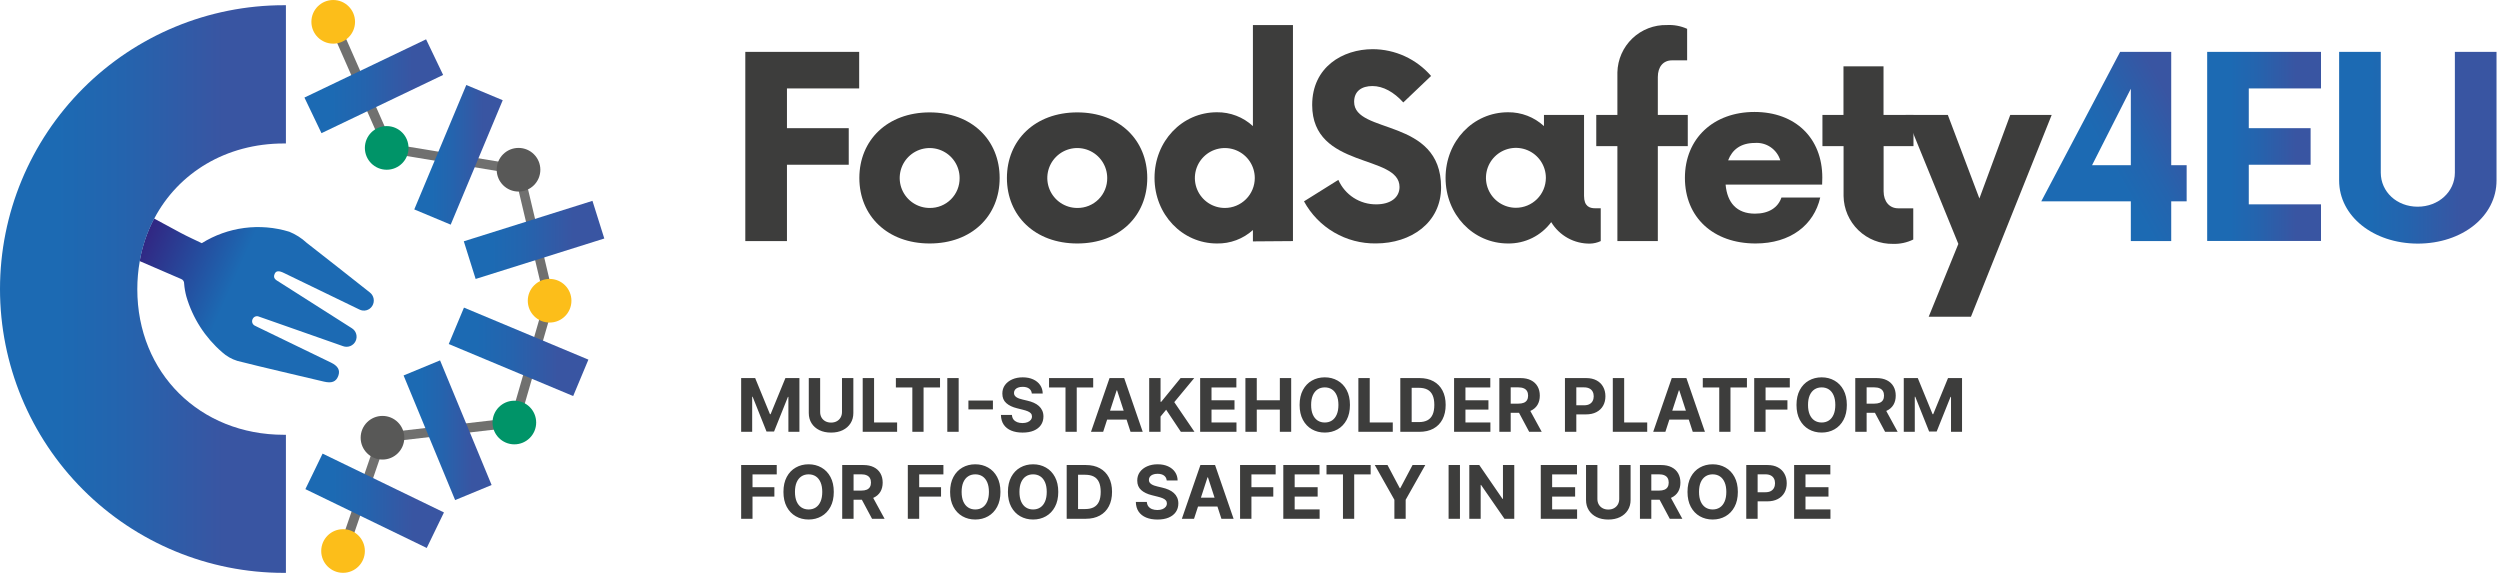<svg width="575" height="132" viewBox="0 0 575 132" fill="none" xmlns="http://www.w3.org/2000/svg">
<path d="M77.93 7.95L90.1 35.61" stroke="#70706F" stroke-width="2.27" stroke-miterlimit="10"/>
<path d="M119.26 39.04L88.94 34.02" stroke="#70706F" stroke-width="2.18" stroke-miterlimit="10"/>
<path d="M119.26 39.04L126.41 69.17" stroke="#70706F" stroke-width="2.18" stroke-miterlimit="10"/>
<path d="M126.41 69.17L118.3 97.18" stroke="#70706F" stroke-width="2.18" stroke-miterlimit="10"/>
<path d="M118.3 97.18L87.97 100.68" stroke="#70706F" stroke-width="2.18" stroke-miterlimit="10"/>
<path d="M87.59 101.43L78.9 126.73" stroke="#70706F" stroke-width="2.18" stroke-miterlimit="10"/>
<path d="M85.06 67.26C80.22 63.46 75.41 59.62 70.54 55.85C69.372 54.764 68.017 53.9 66.54 53.3C63.192 52.274 59.662 51.977 56.19 52.431C52.717 52.885 49.382 54.078 46.41 55.93C44.8 55.15 43.16 54.42 41.59 53.58C39.53 52.48 37.49 51.37 35.44 50.26C33.832 53.331 32.712 56.634 32.12 60.05L41.64 64.16C41.857 64.236 42.044 64.38 42.172 64.571C42.3 64.763 42.363 64.99 42.35 65.22C42.428 66.234 42.602 67.239 42.87 68.22C44.322 73.18 47.172 77.618 51.08 81C52.085 81.916 53.28 82.599 54.58 83C61.2 84.68 67.86 86.18 74.5 87.77C76.27 88.19 77.29 87.83 77.8 86.47C78.31 85.11 77.69 84.15 76.12 83.39L59.27 75.23C59.035 75.135 58.807 75.021 58.59 74.89C58.328 74.757 58.129 74.526 58.037 74.246C57.945 73.967 57.968 73.663 58.1 73.4C58.156 73.266 58.237 73.143 58.341 73.041C58.444 72.939 58.568 72.858 58.703 72.804C58.838 72.75 58.982 72.724 59.128 72.726C59.273 72.729 59.417 72.761 59.55 72.82C60.1 72.99 60.64 73.2 61.18 73.39C67.06 75.47 72.97 77.547 78.91 79.62C79.448 79.818 80.041 79.808 80.573 79.593C81.104 79.378 81.537 78.973 81.786 78.456C82.036 77.94 82.084 77.349 81.922 76.799C81.76 76.249 81.4 75.779 80.91 75.48C75.357 71.94 69.803 68.407 64.25 64.88C63.54 64.42 62.69 64.08 63.17 62.99C63.5 62.24 64.17 62.21 65.42 62.84L82.62 71.17C83.129 71.444 83.723 71.513 84.281 71.362C84.839 71.212 85.318 70.853 85.62 70.36C85.927 69.866 86.04 69.275 85.936 68.702C85.833 68.13 85.521 67.616 85.06 67.26Z" fill="url(#paint0_linear_1_3)"/>
<path d="M65.28 33H65.76V1.2H65.28C47.967 1.2 31.362 8.078 19.12 20.32C6.878 32.562 0 49.167 0 66.48C0 83.793 6.878 100.398 19.12 112.64C31.362 124.882 47.967 131.76 65.28 131.76H65.76V100H65.28C45.99 100 31.58 85.8 31.58 66.51C31.582 64.358 31.769 62.21 32.14 60.09C32.732 56.674 33.852 53.371 35.46 50.3C41 39.74 52 33 65.28 33Z" fill="url(#paint1_linear_1_3)"/>
<path d="M76.64 10.04C79.412 10.04 81.66 7.792 81.66 5.02C81.66 2.248 79.412 0 76.64 0C73.868 0 71.62 2.248 71.62 5.02C71.62 7.792 73.868 10.04 76.64 10.04Z" fill="#FCBE1A"/>
<path d="M88.94 39.04C91.713 39.04 93.96 36.792 93.96 34.02C93.96 31.247 91.713 29 88.94 29C86.168 29 83.92 31.247 83.92 34.02C83.92 36.792 86.168 39.04 88.94 39.04Z" fill="#009468"/>
<path d="M119.26 44.06C122.032 44.06 124.28 41.812 124.28 39.04C124.28 36.267 122.032 34.02 119.26 34.02C116.488 34.02 114.24 36.267 114.24 39.04C114.24 41.812 116.488 44.06 119.26 44.06Z" fill="#585857"/>
<path d="M126.41 74.19C129.182 74.19 131.43 71.942 131.43 69.17C131.43 66.397 129.182 64.15 126.41 64.15C123.638 64.15 121.39 66.397 121.39 69.17C121.39 71.942 123.638 74.19 126.41 74.19Z" fill="#FCBE1A"/>
<path d="M118.3 102.2C121.073 102.2 123.32 99.953 123.32 97.18C123.32 94.407 121.073 92.16 118.3 92.16C115.528 92.16 113.28 94.407 113.28 97.18C113.28 99.953 115.528 102.2 118.3 102.2Z" fill="#009468"/>
<path d="M87.97 105.7C90.743 105.7 92.99 103.452 92.99 100.68C92.99 97.907 90.743 95.66 87.97 95.66C85.198 95.66 82.95 97.907 82.95 100.68C82.95 103.452 85.198 105.7 87.97 105.7Z" fill="#585857"/>
<path d="M78.9 131.75C81.672 131.75 83.92 129.502 83.92 126.73C83.92 123.958 81.672 121.71 78.9 121.71C76.127 121.71 73.88 123.958 73.88 126.73C73.88 129.502 76.127 131.75 78.9 131.75Z" fill="#FCBE1A"/>
<path d="M107.249 19.547L95.283 48.167L103.66 51.669L115.626 23.05L107.249 19.547Z" fill="url(#paint2_linear_1_3)"/>
<path d="M97.999 9.044L70.02 22.438L73.94 30.628L101.92 17.234L97.999 9.044Z" fill="url(#paint3_linear_1_3)"/>
<path d="M136.266 46.196L106.674 55.498L109.396 64.16L138.989 54.858L136.266 46.196Z" fill="url(#paint4_linear_1_3)"/>
<path d="M135.332 82.715L106.713 70.749L103.211 79.126L131.83 91.092L135.332 82.715Z" fill="url(#paint5_linear_1_3)"/>
<path d="M113.069 111.551L101.213 82.886L92.823 86.356L104.679 115.021L113.069 111.551Z" fill="url(#paint6_linear_1_3)"/>
<path d="M102.11 117.861L74.196 104.331L70.236 112.502L98.149 126.032L102.11 117.861Z" fill="url(#paint7_linear_1_3)"/>
<path d="M181 20.34V29.48H195.21V37.89H181V55.45H171.42V11.93H197.61V20.34H181Z" fill="#3D3D3C"/>
<path d="M197.65 40.94C197.65 32.24 204.1 25.85 213.82 25.85C223.54 25.85 229.92 32.24 229.92 40.94C229.92 49.64 223.54 56 213.82 56C204.1 56 197.65 49.64 197.65 40.94ZM220.71 40.94C220.71 39.577 220.306 38.245 219.549 37.112C218.792 35.979 217.716 35.096 216.457 34.575C215.198 34.053 213.812 33.916 212.476 34.182C211.139 34.448 209.912 35.105 208.948 36.068C207.984 37.032 207.328 38.259 207.062 39.596C206.797 40.932 206.933 42.318 207.454 43.577C207.976 44.836 208.859 45.912 209.992 46.669C211.125 47.426 212.457 47.83 213.82 47.83C214.729 47.843 215.631 47.675 216.473 47.333C217.315 46.992 218.079 46.484 218.722 45.842C219.365 45.2 219.872 44.435 220.213 43.593C220.554 42.751 220.723 41.849 220.71 40.94Z" fill="#3C3C3B"/>
<path d="M231.59 40.94C231.59 32.24 238.05 25.85 247.77 25.85C257.49 25.85 263.87 32.24 263.87 40.94C263.87 49.64 257.49 56 247.77 56C238.05 56 231.59 49.64 231.59 40.94ZM254.66 40.94C254.66 39.577 254.256 38.245 253.499 37.112C252.742 35.979 251.666 35.096 250.407 34.575C249.148 34.053 247.762 33.916 246.426 34.182C245.089 34.448 243.862 35.105 242.898 36.068C241.934 37.032 241.278 38.259 241.012 39.596C240.747 40.932 240.883 42.318 241.404 43.577C241.926 44.836 242.809 45.912 243.942 46.669C245.075 47.426 246.407 47.83 247.77 47.83C248.678 47.842 249.58 47.672 250.421 47.33C251.262 46.988 252.027 46.481 252.669 45.839C253.311 45.197 253.818 44.432 254.16 43.591C254.502 42.749 254.672 41.848 254.66 40.94Z" fill="#3C3C3B"/>
<path d="M297.38 5.76V55.45L288.17 55.52V52.91C285.906 54.953 282.949 56.058 279.9 56C271.9 56 265.54 49.32 265.54 40.91C265.54 32.5 271.85 25.82 279.9 25.82C282.961 25.786 285.92 26.924 288.17 29V5.76H297.38ZM288.6 40.94C288.6 39.577 288.196 38.245 287.439 37.112C286.682 35.979 285.606 35.096 284.347 34.575C283.088 34.053 281.702 33.916 280.366 34.182C279.029 34.448 277.802 35.104 276.838 36.068C275.874 37.032 275.218 38.259 274.952 39.596C274.687 40.932 274.823 42.318 275.344 43.577C275.866 44.836 276.749 45.912 277.882 46.669C279.015 47.426 280.347 47.83 281.71 47.83C283.537 47.83 285.29 47.104 286.582 45.812C287.874 44.52 288.6 42.767 288.6 40.94Z" fill="#3D3D3C"/>
<path d="M299.92 46.31L307.82 41.37C308.562 43.058 309.782 44.491 311.33 45.492C312.879 46.492 314.687 47.017 316.53 47C319.86 47 321.89 45.41 321.89 43C321.89 35.39 301.8 38.94 301.8 24.14C301.8 15.44 308.8 11.31 315.73 11.31C318.277 11.317 320.793 11.871 323.108 12.934C325.424 13.996 327.484 15.543 329.15 17.47L322.76 23.56C320.59 21.17 318.12 19.79 315.66 19.79C313.2 19.79 311.45 20.95 311.45 23.42C311.45 30.96 331.45 26.97 331.45 43.08C331.45 51.2 324.56 55.99 316.45 55.99C313.074 56.035 309.75 55.158 306.837 53.452C303.924 51.746 301.532 49.276 299.92 46.31Z" fill="#3D3D3C"/>
<path d="M368.17 47.9V55.45C367.396 55.813 366.555 56.01 365.7 56.03C363.911 56.056 362.147 55.614 360.582 54.748C359.017 53.881 357.706 52.62 356.78 51.09C355.632 52.636 354.133 53.888 352.407 54.741C350.68 55.595 348.776 56.026 346.85 56C338.79 56 332.48 49.32 332.48 40.91C332.48 32.5 338.79 25.82 346.85 25.82C349.908 25.789 352.862 26.926 355.11 29V26.43H364.33V45.07C364.33 47.47 365.63 47.9 366.86 47.9H368.17ZM355.55 40.9C355.55 39.537 355.146 38.205 354.389 37.072C353.632 35.939 352.556 35.056 351.297 34.535C350.038 34.013 348.652 33.877 347.316 34.142C345.979 34.408 344.752 35.064 343.788 36.028C342.824 36.992 342.168 38.219 341.902 39.556C341.637 40.892 341.773 42.278 342.294 43.537C342.816 44.796 343.699 45.872 344.832 46.629C345.965 47.386 347.297 47.79 348.66 47.79C350.48 47.79 352.227 47.07 353.518 45.786C354.809 44.503 355.539 42.76 355.55 40.94V40.9Z" fill="#3D3D3C"/>
<path d="M388.19 33.61H381.3V55.45H372V33.61H367.14V26.43H372V16.64C372.032 15.177 372.353 13.734 372.944 12.395C373.535 11.055 374.384 9.846 375.443 8.835C376.502 7.824 377.75 7.033 379.115 6.505C380.481 5.977 381.937 5.724 383.4 5.76C384.994 5.676 386.585 5.974 388.04 6.63V13.88H384.56C382.56 13.88 381.3 15.34 381.3 17.73V26.43H388.19V33.61Z" fill="#3D3D3C"/>
<path d="M419.09 42.46H396.89C397.25 46.6 399.43 49.14 403.64 49.14C406.83 49.14 408.93 47.76 409.73 45.44H418.65C417.2 51.75 411.83 56 403.78 56C394.06 56 387.53 50 387.53 40.91C387.53 31.82 394.13 25.75 403.53 25.75C412.93 25.75 419.13 31.75 419.13 40.84L419.09 42.46ZM397.47 36.88H409.47C409.094 35.644 408.306 34.574 407.239 33.847C406.172 33.12 404.888 32.778 403.6 32.88C400.37 32.89 398.41 34.41 397.47 36.88Z" fill="#3D3D3C"/>
<path d="M433.23 33.61V44C433.23 46.39 434.61 47.91 436.57 47.91H440.05V55.09C438.607 55.795 437.015 56.138 435.41 56.09C433.939 56.118 432.478 55.855 431.108 55.317C429.739 54.779 428.49 53.976 427.432 52.954C426.374 51.932 425.528 50.711 424.942 49.362C424.357 48.013 424.043 46.561 424.02 45.09V33.61H419.16V26.43H424V15.26H433.21V26.43H440.1V33.61H433.23Z" fill="#3D3D3C"/>
<path d="M471.89 26.43L453.32 72.85H443.6L450.42 56.1L438.31 26.43H448L455.26 45.65L462.36 26.43H471.89Z" fill="#3D3D3C"/>
<path d="M502.93 46.31H499.38V55.45H490.09V46.31H469.49L487.63 11.93H499.38V38H502.93V46.31ZM490.09 38V20.41L481.17 38H490.09Z" fill="url(#paint8_linear_1_3)"/>
<path d="M517.22 20.34V29.48H531.44V37.89H517.22V47H533.83V55.42H507.65V11.93H533.83V20.34H517.22Z" fill="url(#paint9_linear_1_3)"/>
<path d="M538 41.52V11.93H547.58V39.71C547.58 44.13 551.28 47.54 556.06 47.54C560.84 47.54 564.62 44.13 564.62 39.71V11.93H574.2V41.52C574.2 49.72 566.36 56.03 556.06 56.03C545.87 56 538 49.72 538 41.52Z" fill="url(#paint10_linear_1_3)"/>
<path d="M170.465 86.956H173.688L177.093 95.263H177.238L180.643 86.956H183.867V99.32H181.331V91.273H181.228L178.029 99.26H176.302L173.103 91.243H173V99.32H170.465V86.956ZM193.657 86.956H196.271V94.986C196.271 95.887 196.056 96.676 195.625 97.352C195.198 98.028 194.601 98.555 193.832 98.934C193.063 99.308 192.168 99.495 191.146 99.495C190.119 99.495 189.222 99.308 188.453 98.934C187.684 98.555 187.087 98.028 186.66 97.352C186.234 96.676 186.02 95.887 186.02 94.986V86.956H188.634V94.762C188.634 95.233 188.737 95.652 188.942 96.018C189.151 96.384 189.445 96.672 189.824 96.881C190.202 97.09 190.643 97.195 191.146 97.195C191.653 97.195 192.093 97.09 192.468 96.881C192.846 96.672 193.138 96.384 193.343 96.018C193.552 95.652 193.657 95.233 193.657 94.762V86.956ZM198.422 99.32V86.956H201.036V97.165H206.336V99.32H198.422ZM206.052 89.112V86.956H216.206V89.112H212.421V99.32H209.837V89.112H206.052ZM220.493 86.956V99.32H217.879V86.956H220.493ZM228.372 92.118V94.158H222.734V92.118H228.372ZM237.319 90.512C237.271 90.025 237.064 89.647 236.697 89.377C236.331 89.108 235.834 88.973 235.206 88.973C234.78 88.973 234.419 89.033 234.126 89.154C233.832 89.27 233.606 89.433 233.449 89.643C233.296 89.852 233.22 90.09 233.22 90.355C233.212 90.576 233.258 90.77 233.359 90.935C233.463 91.1 233.606 91.243 233.787 91.363C233.969 91.48 234.178 91.583 234.415 91.671C234.653 91.756 234.906 91.828 235.176 91.888L236.287 92.154C236.826 92.275 237.321 92.436 237.772 92.637C238.223 92.838 238.613 93.086 238.943 93.38C239.273 93.674 239.529 94.02 239.71 94.418C239.895 94.816 239.989 95.273 239.993 95.788C239.989 96.545 239.796 97.201 239.414 97.756C239.036 98.308 238.488 98.736 237.772 99.042C237.059 99.344 236.2 99.495 235.194 99.495C234.196 99.495 233.327 99.342 232.586 99.036C231.85 98.73 231.274 98.278 230.86 97.678C230.449 97.074 230.234 96.328 230.214 95.438H232.743C232.771 95.853 232.89 96.199 233.099 96.477C233.313 96.75 233.596 96.957 233.95 97.098C234.309 97.235 234.713 97.304 235.164 97.304C235.607 97.304 235.991 97.239 236.317 97.111C236.647 96.982 236.903 96.803 237.084 96.573C237.265 96.344 237.355 96.08 237.355 95.782C237.355 95.505 237.273 95.271 237.108 95.082C236.947 94.893 236.709 94.732 236.395 94.599C236.086 94.466 235.705 94.346 235.254 94.237L233.908 93.899C232.866 93.645 232.043 93.249 231.439 92.71C230.835 92.17 230.536 91.444 230.54 90.53C230.536 89.782 230.735 89.128 231.137 88.568C231.544 88.009 232.101 87.572 232.809 87.258C233.518 86.944 234.323 86.787 235.224 86.787C236.142 86.787 236.943 86.944 237.627 87.258C238.315 87.572 238.85 88.009 239.233 88.568C239.615 89.128 239.812 89.776 239.824 90.512H237.319ZM241.281 89.112V86.956H251.435V89.112H247.65V99.32H245.066V89.112H241.281ZM253.727 99.32H250.926L255.194 86.956H258.563L262.825 99.32H260.024L256.927 89.782H256.83L253.727 99.32ZM253.552 94.46H260.169V96.501H253.552V94.46ZM264.313 99.32V86.956H266.927V92.408H267.09L271.539 86.956H274.673L270.085 92.492L274.727 99.32H271.6L268.213 94.237L266.927 95.806V99.32H264.313ZM276.034 99.32V86.956H284.365V89.112H278.648V92.058H283.936V94.213H278.648V97.165H284.389V99.32H276.034ZM286.443 99.32V86.956H289.057V92.058H294.364V86.956H296.972V99.32H294.364V94.213H289.057V99.32H286.443ZM310.488 93.138C310.488 94.486 310.233 95.633 309.722 96.579C309.214 97.525 308.522 98.247 307.645 98.746C306.771 99.242 305.789 99.489 304.699 99.489C303.6 99.489 302.614 99.24 301.741 98.74C300.867 98.241 300.177 97.519 299.67 96.573C299.163 95.627 298.909 94.482 298.909 93.138C298.909 91.79 299.163 90.643 299.67 89.697C300.177 88.751 300.867 88.031 301.741 87.536C302.614 87.037 303.6 86.787 304.699 86.787C305.789 86.787 306.771 87.037 307.645 87.536C308.522 88.031 309.214 88.751 309.722 89.697C310.233 90.643 310.488 91.79 310.488 93.138ZM307.838 93.138C307.838 92.265 307.707 91.528 307.446 90.929C307.188 90.329 306.824 89.874 306.353 89.564C305.882 89.254 305.331 89.1 304.699 89.1C304.067 89.1 303.516 89.254 303.045 89.564C302.574 89.874 302.208 90.329 301.946 90.929C301.688 91.528 301.56 92.265 301.56 93.138C301.56 94.011 301.688 94.748 301.946 95.348C302.208 95.947 302.574 96.402 303.045 96.712C303.516 97.022 304.067 97.177 304.699 97.177C305.331 97.177 305.882 97.022 306.353 96.712C306.824 96.402 307.188 95.947 307.446 95.348C307.707 94.748 307.838 94.011 307.838 93.138ZM312.425 99.32V86.956H315.039V97.165H320.339V99.32H312.425ZM326.453 99.32H322.07V86.956H326.489C327.733 86.956 328.803 87.204 329.701 87.699C330.598 88.19 331.288 88.896 331.771 89.818C332.258 90.74 332.502 91.842 332.502 93.126C332.502 94.414 332.258 95.521 331.771 96.446C331.288 97.372 330.594 98.082 329.689 98.578C328.787 99.073 327.709 99.32 326.453 99.32ZM324.684 97.08H326.344C327.117 97.08 327.767 96.944 328.294 96.67C328.825 96.392 329.224 95.963 329.489 95.384C329.759 94.8 329.894 94.048 329.894 93.126C329.894 92.213 329.759 91.466 329.489 90.886C329.224 90.307 328.827 89.88 328.3 89.607C327.773 89.333 327.123 89.196 326.35 89.196H324.684V97.08ZM334.438 99.32V86.956H342.769V89.112H337.052V92.058H342.341V94.213H337.052V97.165H342.793V99.32H334.438ZM344.847 99.32V86.956H349.725C350.659 86.956 351.456 87.123 352.116 87.457C352.78 87.787 353.285 88.256 353.631 88.864C353.981 89.468 354.156 90.178 354.156 90.995C354.156 91.816 353.979 92.522 353.625 93.114C353.271 93.702 352.758 94.152 352.086 94.466C351.418 94.78 350.609 94.937 349.659 94.937H346.393V92.836H349.236C349.735 92.836 350.15 92.768 350.48 92.631C350.81 92.494 351.055 92.289 351.216 92.015C351.381 91.742 351.464 91.402 351.464 90.995C351.464 90.585 351.381 90.238 351.216 89.957C351.055 89.675 350.808 89.462 350.474 89.317C350.144 89.168 349.727 89.093 349.224 89.093H347.461V99.32H344.847ZM351.524 93.694L354.597 99.32H351.711L348.705 93.694H351.524ZM359.938 99.32V86.956H364.816C365.754 86.956 366.553 87.135 367.213 87.494C367.873 87.848 368.376 88.341 368.722 88.973C369.072 89.6 369.247 90.325 369.247 91.146C369.247 91.967 369.07 92.691 368.716 93.319C368.362 93.947 367.849 94.436 367.177 94.786C366.508 95.136 365.699 95.311 364.75 95.311H361.641V93.217H364.327C364.83 93.217 365.245 93.13 365.571 92.957C365.901 92.78 366.146 92.537 366.307 92.227C366.472 91.913 366.555 91.552 366.555 91.146C366.555 90.736 366.472 90.377 366.307 90.071C366.146 89.761 365.901 89.522 365.571 89.353C365.241 89.18 364.822 89.093 364.315 89.093H362.552V99.32H359.938ZM370.945 99.32V86.956H373.559V97.165H378.859V99.32H370.945ZM383.037 99.32H380.236L384.504 86.956H387.873L392.135 99.32H389.334L386.237 89.782H386.14L383.037 99.32ZM382.862 94.46H389.478V96.501H382.862V94.46ZM391.641 89.112V86.956H401.795V89.112H398.01V99.32H395.426V89.112H391.641ZM403.468 99.32V86.956H411.654V89.112H406.082V92.058H411.11V94.213H406.082V99.32H403.468ZM424.773 93.138C424.773 94.486 424.518 95.633 424.007 96.579C423.5 97.525 422.807 98.247 421.93 98.746C421.057 99.242 420.075 99.489 418.984 99.489C417.885 99.489 416.899 99.24 416.026 98.74C415.153 98.241 414.462 97.519 413.955 96.573C413.448 95.627 413.195 94.482 413.195 93.138C413.195 91.79 413.448 90.643 413.955 89.697C414.462 88.751 415.153 88.031 416.026 87.536C416.899 87.037 417.885 86.787 418.984 86.787C420.075 86.787 421.057 87.037 421.93 87.536C422.807 88.031 423.5 88.751 424.007 89.697C424.518 90.643 424.773 91.79 424.773 93.138ZM422.123 93.138C422.123 92.265 421.992 91.528 421.731 90.929C421.473 90.329 421.109 89.874 420.638 89.564C420.167 89.254 419.616 89.1 418.984 89.1C418.352 89.1 417.801 89.254 417.33 89.564C416.859 89.874 416.493 90.329 416.231 90.929C415.974 91.528 415.845 92.265 415.845 93.138C415.845 94.011 415.974 94.748 416.231 95.348C416.493 95.947 416.859 96.402 417.33 96.712C417.801 97.022 418.352 97.177 418.984 97.177C419.616 97.177 420.167 97.022 420.638 96.712C421.109 96.402 421.473 95.947 421.731 95.348C421.992 94.748 422.123 94.011 422.123 93.138ZM426.71 99.32V86.956H431.588C432.521 86.956 433.318 87.123 433.978 87.457C434.642 87.787 435.147 88.256 435.493 88.864C435.844 89.468 436.019 90.178 436.019 90.995C436.019 91.816 435.842 92.522 435.487 93.114C435.133 93.702 434.62 94.152 433.948 94.466C433.28 94.78 432.471 94.937 431.521 94.937H428.255V92.836H431.099C431.598 92.836 432.012 92.768 432.342 92.631C432.672 92.494 432.918 92.289 433.079 92.015C433.244 91.742 433.326 91.402 433.326 90.995C433.326 90.585 433.244 90.238 433.079 89.957C432.918 89.675 432.67 89.462 432.336 89.317C432.006 89.168 431.59 89.093 431.086 89.093H429.324V99.32H426.71ZM433.387 93.694L436.459 99.32H433.574L430.567 93.694H433.387ZM437.866 86.956H441.09L444.495 95.263H444.639L448.044 86.956H451.268V99.32H448.732V91.273H448.63L445.43 99.26H443.704L440.504 91.243H440.401V99.32H437.866V86.956Z" fill="#3D3D3C"/>
<path d="M170.465 119.32V106.956H178.651V109.112H173.079V112.058H178.107V114.213H173.079V119.32H170.465ZM191.77 113.138C191.77 114.486 191.515 115.633 191.004 116.579C190.497 117.525 189.804 118.247 188.927 118.746C188.054 119.242 187.072 119.489 185.981 119.489C184.882 119.489 183.896 119.24 183.023 118.74C182.15 118.241 181.459 117.519 180.952 116.573C180.445 115.627 180.192 114.482 180.192 113.138C180.192 111.79 180.445 110.643 180.952 109.697C181.459 108.751 182.15 108.031 183.023 107.536C183.896 107.037 184.882 106.787 185.981 106.787C187.072 106.787 188.054 107.037 188.927 107.536C189.804 108.031 190.497 108.751 191.004 109.697C191.515 110.643 191.77 111.79 191.77 113.138ZM189.12 113.138C189.12 112.265 188.989 111.528 188.728 110.929C188.47 110.329 188.106 109.874 187.635 109.564C187.164 109.254 186.613 109.099 185.981 109.099C185.349 109.099 184.798 109.254 184.327 109.564C183.856 109.874 183.49 110.329 183.228 110.929C182.971 111.528 182.842 112.265 182.842 113.138C182.842 114.012 182.971 114.748 183.228 115.348C183.49 115.947 183.856 116.402 184.327 116.712C184.798 117.022 185.349 117.177 185.981 117.177C186.613 117.177 187.164 117.022 187.635 116.712C188.106 116.402 188.47 115.947 188.728 115.348C188.989 114.748 189.12 114.012 189.12 113.138ZM193.707 119.32V106.956H198.585C199.518 106.956 200.315 107.123 200.975 107.457C201.639 107.787 202.144 108.256 202.491 108.864C202.841 109.468 203.016 110.178 203.016 110.995C203.016 111.816 202.839 112.522 202.484 113.114C202.13 113.702 201.617 114.152 200.945 114.466C200.277 114.78 199.468 114.937 198.518 114.937H195.252V112.836H198.096C198.595 112.836 199.009 112.768 199.339 112.631C199.669 112.494 199.915 112.289 200.076 112.015C200.241 111.742 200.323 111.402 200.323 110.995C200.323 110.585 200.241 110.238 200.076 109.957C199.915 109.675 199.667 109.462 199.333 109.317C199.003 109.168 198.587 109.093 198.084 109.093H196.321V119.32H193.707ZM200.384 113.694L203.456 119.32H200.571L197.564 113.694H200.384ZM208.798 119.32V106.956H216.984V109.112H211.412V112.058H216.44V114.213H211.412V119.32H208.798ZM230.103 113.138C230.103 114.486 229.848 115.633 229.337 116.579C228.83 117.525 228.137 118.247 227.26 118.746C226.387 119.242 225.405 119.489 224.314 119.489C223.215 119.489 222.229 119.24 221.356 118.74C220.483 118.241 219.792 117.519 219.285 116.573C218.778 115.627 218.525 114.482 218.525 113.138C218.525 111.79 218.778 110.643 219.285 109.697C219.792 108.751 220.483 108.031 221.356 107.536C222.229 107.037 223.215 106.787 224.314 106.787C225.405 106.787 226.387 107.037 227.26 107.536C228.137 108.031 228.83 108.751 229.337 109.697C229.848 110.643 230.103 111.79 230.103 113.138ZM227.453 113.138C227.453 112.265 227.322 111.528 227.061 110.929C226.803 110.329 226.439 109.874 225.968 109.564C225.497 109.254 224.946 109.099 224.314 109.099C223.682 109.099 223.131 109.254 222.66 109.564C222.189 109.874 221.823 110.329 221.561 110.929C221.304 111.528 221.175 112.265 221.175 113.138C221.175 114.012 221.304 114.748 221.561 115.348C221.823 115.947 222.189 116.402 222.66 116.712C223.131 117.022 223.682 117.177 224.314 117.177C224.946 117.177 225.497 117.022 225.968 116.712C226.439 116.402 226.803 115.947 227.061 115.348C227.322 114.748 227.453 114.012 227.453 113.138ZM243.401 113.138C243.401 114.486 243.146 115.633 242.635 116.579C242.127 117.525 241.435 118.247 240.558 118.746C239.685 119.242 238.703 119.489 237.612 119.489C236.513 119.489 235.527 119.24 234.654 118.74C233.78 118.241 233.09 117.519 232.583 116.573C232.076 115.627 231.822 114.482 231.822 113.138C231.822 111.79 232.076 110.643 232.583 109.697C233.09 108.751 233.78 108.031 234.654 107.536C235.527 107.037 236.513 106.787 237.612 106.787C238.703 106.787 239.685 107.037 240.558 107.536C241.435 108.031 242.127 108.751 242.635 109.697C243.146 110.643 243.401 111.79 243.401 113.138ZM240.751 113.138C240.751 112.265 240.62 111.528 240.359 110.929C240.101 110.329 239.737 109.874 239.266 109.564C238.795 109.254 238.244 109.099 237.612 109.099C236.98 109.099 236.429 109.254 235.958 109.564C235.487 109.874 235.121 110.329 234.859 110.929C234.601 111.528 234.473 112.265 234.473 113.138C234.473 114.012 234.601 114.748 234.859 115.348C235.121 115.947 235.487 116.402 235.958 116.712C236.429 117.022 236.98 117.177 237.612 117.177C238.244 117.177 238.795 117.022 239.266 116.712C239.737 116.402 240.101 115.947 240.359 115.348C240.62 114.748 240.751 114.012 240.751 113.138ZM249.72 119.32H245.338V106.956H249.757C251 106.956 252.071 107.204 252.968 107.699C253.866 108.19 254.556 108.896 255.039 109.818C255.526 110.74 255.769 111.842 255.769 113.126C255.769 114.414 255.526 115.521 255.039 116.446C254.556 117.372 253.862 118.082 252.956 118.577C252.055 119.072 250.976 119.32 249.72 119.32ZM247.952 117.08H249.612C250.385 117.08 251.034 116.943 251.562 116.67C252.093 116.392 252.491 115.963 252.757 115.384C253.027 114.8 253.161 114.048 253.161 113.126C253.161 112.213 253.027 111.466 252.757 110.886C252.491 110.307 252.095 109.88 251.568 109.607C251.041 109.333 250.391 109.196 249.618 109.196H247.952V117.08ZM268.347 110.512C268.299 110.025 268.092 109.647 267.726 109.377C267.359 109.108 266.862 108.973 266.234 108.973C265.808 108.973 265.448 109.033 265.154 109.154C264.86 109.271 264.635 109.434 264.478 109.643C264.325 109.852 264.248 110.09 264.248 110.355C264.24 110.577 264.287 110.77 264.387 110.935C264.492 111.1 264.635 111.243 264.816 111.363C264.997 111.48 265.206 111.583 265.444 111.671C265.681 111.756 265.935 111.828 266.204 111.889L267.315 112.154C267.854 112.275 268.349 112.436 268.8 112.637C269.251 112.838 269.641 113.086 269.971 113.38C270.301 113.673 270.557 114.02 270.738 114.418C270.923 114.816 271.018 115.273 271.022 115.788C271.018 116.545 270.825 117.201 270.442 117.756C270.064 118.308 269.517 118.736 268.8 119.042C268.088 119.344 267.229 119.495 266.222 119.495C265.224 119.495 264.355 119.342 263.614 119.036C262.878 118.73 262.302 118.278 261.888 117.678C261.477 117.074 261.262 116.328 261.242 115.438H263.771C263.8 115.853 263.918 116.199 264.128 116.477C264.341 116.75 264.625 116.958 264.979 117.098C265.337 117.235 265.741 117.304 266.192 117.304C266.635 117.304 267.019 117.239 267.345 117.11C267.675 116.982 267.931 116.803 268.112 116.573C268.293 116.344 268.384 116.08 268.384 115.782C268.384 115.505 268.301 115.271 268.136 115.082C267.975 114.893 267.738 114.732 267.424 114.599C267.114 114.466 266.734 114.346 266.283 114.237L264.937 113.899C263.894 113.645 263.071 113.249 262.467 112.71C261.864 112.17 261.564 111.444 261.568 110.53C261.564 109.782 261.763 109.128 262.166 108.568C262.572 108.009 263.129 107.572 263.838 107.258C264.546 106.944 265.351 106.787 266.253 106.787C267.17 106.787 267.971 106.944 268.655 107.258C269.343 107.572 269.879 108.009 270.261 108.568C270.643 109.128 270.841 109.776 270.853 110.512H268.347ZM274.629 119.32H271.828L276.096 106.956H279.464L283.726 119.32H280.925L277.828 109.782H277.732L274.629 119.32ZM274.454 114.46H281.07V116.501H274.454V114.46ZM285.215 119.32V106.956H293.401V109.112H287.829V112.058H292.857V114.213H287.829V119.32H285.215ZM295.159 119.32V106.956H303.49V109.112H297.773V112.058H303.061V114.213H297.773V117.165H303.514V119.32H295.159ZM305.097 109.112V106.956H315.251V109.112H311.466V119.32H308.882V109.112H305.097ZM316.199 106.956H319.127L321.946 112.281H322.067L324.886 106.956H327.814L323.305 114.949V119.32H320.709V114.949L316.199 106.956ZM335.79 106.956V119.32H333.177V106.956H335.79ZM348.282 106.956V119.32H346.025L340.646 111.538H340.555V119.32H337.941V106.956H340.235L345.572 114.732H345.68V106.956H348.282ZM354.377 119.32V106.956H362.708V109.112H356.991V112.058H362.279V114.213H356.991V117.165H362.732V119.32H354.377ZM372.423 106.956H375.037V114.985C375.037 115.887 374.821 116.676 374.391 117.352C373.964 118.028 373.366 118.555 372.598 118.934C371.829 119.308 370.933 119.495 369.911 119.495C368.885 119.495 367.987 119.308 367.219 118.934C366.45 118.555 365.852 118.028 365.426 117.352C364.999 116.676 364.786 115.887 364.786 114.985V106.956H367.4V114.762C367.4 115.233 367.502 115.652 367.708 116.018C367.917 116.384 368.211 116.672 368.589 116.881C368.967 117.09 369.408 117.195 369.911 117.195C370.418 117.195 370.859 117.09 371.233 116.881C371.612 116.672 371.903 116.384 372.109 116.018C372.318 115.652 372.423 115.233 372.423 114.762V106.956ZM377.187 119.32V106.956H382.065C382.999 106.956 383.796 107.123 384.456 107.457C385.12 107.787 385.625 108.256 385.971 108.864C386.321 109.468 386.496 110.178 386.496 110.995C386.496 111.816 386.319 112.522 385.965 113.114C385.611 113.702 385.098 114.152 384.426 114.466C383.757 114.78 382.948 114.937 381.999 114.937H378.733V112.836H381.576C382.075 112.836 382.49 112.768 382.82 112.631C383.15 112.494 383.395 112.289 383.556 112.015C383.721 111.742 383.804 111.402 383.804 110.995C383.804 110.585 383.721 110.238 383.556 109.957C383.395 109.675 383.148 109.462 382.814 109.317C382.484 109.168 382.067 109.093 381.564 109.093H379.801V119.32H377.187ZM383.864 113.694L386.937 119.32H384.051L381.045 113.694H383.864ZM399.705 113.138C399.705 114.486 399.449 115.633 398.938 116.579C398.431 117.525 397.739 118.247 396.862 118.746C395.988 119.242 395.006 119.489 393.916 119.489C392.817 119.489 391.831 119.24 390.957 118.74C390.084 118.241 389.394 117.519 388.887 116.573C388.38 115.627 388.126 114.482 388.126 113.138C388.126 111.79 388.38 110.643 388.887 109.697C389.394 108.751 390.084 108.031 390.957 107.536C391.831 107.037 392.817 106.787 393.916 106.787C395.006 106.787 395.988 107.037 396.862 107.536C397.739 108.031 398.431 108.751 398.938 109.697C399.449 110.643 399.705 111.79 399.705 113.138ZM397.055 113.138C397.055 112.265 396.924 111.528 396.662 110.929C396.405 110.329 396.041 109.874 395.57 109.564C395.099 109.254 394.547 109.099 393.916 109.099C393.284 109.099 392.732 109.254 392.261 109.564C391.791 109.874 391.424 110.329 391.163 110.929C390.905 111.528 390.776 112.265 390.776 113.138C390.776 114.012 390.905 114.748 391.163 115.348C391.424 115.947 391.791 116.402 392.261 116.712C392.732 117.022 393.284 117.177 393.916 117.177C394.547 117.177 395.099 117.022 395.57 116.712C396.041 116.402 396.405 115.947 396.662 115.348C396.924 114.748 397.055 114.012 397.055 113.138ZM401.641 119.32V106.956H406.519C407.457 106.956 408.256 107.135 408.916 107.494C409.576 107.848 410.079 108.341 410.425 108.973C410.775 109.601 410.95 110.325 410.95 111.146C410.95 111.967 410.773 112.691 410.419 113.319C410.065 113.947 409.552 114.436 408.88 114.786C408.212 115.136 407.403 115.311 406.453 115.311H403.344V113.217H406.03C406.533 113.217 406.948 113.13 407.274 112.957C407.604 112.78 407.849 112.537 408.01 112.227C408.175 111.913 408.258 111.552 408.258 111.146C408.258 110.735 408.175 110.377 408.01 110.071C407.849 109.762 407.604 109.522 407.274 109.353C406.944 109.18 406.525 109.093 406.018 109.093H404.255V119.32H401.641ZM412.648 119.32V106.956H420.979V109.112H415.262V112.058H420.551V114.213H415.262V117.165H421.003V119.32H412.648Z" fill="#3D3D3C"/>
<defs>
<linearGradient id="paint0_linear_1_3" x1="82.15" y1="77.71" x2="32.92" y2="55.95" gradientUnits="userSpaceOnUse">
<stop offset="0.58" stop-color="#1C6AB3"/>
<stop offset="1" stop-color="#312783"/>
</linearGradient>
<linearGradient id="paint1_linear_1_3" x1="-9.72748e-07" y1="66.47" x2="65.76" y2="66.47" gradientUnits="userSpaceOnUse">
<stop offset="0.2" stop-color="#1C6AB3"/>
<stop offset="0.43" stop-color="#2464AE"/>
<stop offset="0.78" stop-color="#3955A2"/>
</linearGradient>
<linearGradient id="paint2_linear_1_3" x1="95.278" y1="35.609" x2="115.628" y2="35.609" gradientUnits="userSpaceOnUse">
<stop offset="0.2" stop-color="#1C6AB3"/>
<stop offset="0.43" stop-color="#2464AE"/>
<stop offset="0.78" stop-color="#3955A2"/>
</linearGradient>
<linearGradient id="paint3_linear_1_3" x1="70.019" y1="19.841" x2="101.919" y2="19.841" gradientUnits="userSpaceOnUse">
<stop offset="0.2" stop-color="#1C6AB3"/>
<stop offset="0.43" stop-color="#2464AE"/>
<stop offset="0.78" stop-color="#3955A2"/>
</linearGradient>
<linearGradient id="paint4_linear_1_3" x1="106.683" y1="55.171" x2="138.993" y2="55.171" gradientUnits="userSpaceOnUse">
<stop offset="0.2" stop-color="#1C6AB3"/>
<stop offset="0.43" stop-color="#2464AE"/>
<stop offset="0.78" stop-color="#3955A2"/>
</linearGradient>
<linearGradient id="paint5_linear_1_3" x1="103.205" y1="80.931" x2="135.325" y2="80.931" gradientUnits="userSpaceOnUse">
<stop offset="0.2" stop-color="#1C6AB3"/>
<stop offset="0.43" stop-color="#2464AE"/>
<stop offset="0.78" stop-color="#3955A2"/>
</linearGradient>
<linearGradient id="paint6_linear_1_3" x1="92.823" y1="98.956" x2="113.063" y2="98.956" gradientUnits="userSpaceOnUse">
<stop offset="0.2" stop-color="#1C6AB3"/>
<stop offset="0.43" stop-color="#2464AE"/>
<stop offset="0.78" stop-color="#3955A2"/>
</linearGradient>
<linearGradient id="paint7_linear_1_3" x1="70.232" y1="115.182" x2="102.112" y2="115.182" gradientUnits="userSpaceOnUse">
<stop offset="0.2" stop-color="#1C6AB3"/>
<stop offset="0.43" stop-color="#2464AE"/>
<stop offset="0.78" stop-color="#3955A2"/>
</linearGradient>
<linearGradient id="paint8_linear_1_3" x1="479.85" y1="41.39" x2="508.97" y2="24.95" gradientUnits="userSpaceOnUse">
<stop offset="0.2" stop-color="#1C6AB3"/>
<stop offset="0.43" stop-color="#2464AE"/>
<stop offset="0.78" stop-color="#3955A2"/>
</linearGradient>
<linearGradient id="paint9_linear_1_3" x1="507.65" y1="33.69" x2="533.83" y2="33.69" gradientUnits="userSpaceOnUse">
<stop offset="0.2" stop-color="#1C6AB3"/>
<stop offset="0.43" stop-color="#2464AE"/>
<stop offset="0.78" stop-color="#3955A2"/>
</linearGradient>
<linearGradient id="paint10_linear_1_3" x1="537.96" y1="33.98" x2="574.16" y2="33.98" gradientUnits="userSpaceOnUse">
<stop offset="0.2" stop-color="#1C6AB3"/>
<stop offset="0.43" stop-color="#2464AE"/>
<stop offset="0.78" stop-color="#3955A2"/>
</linearGradient>
</defs>
</svg>
